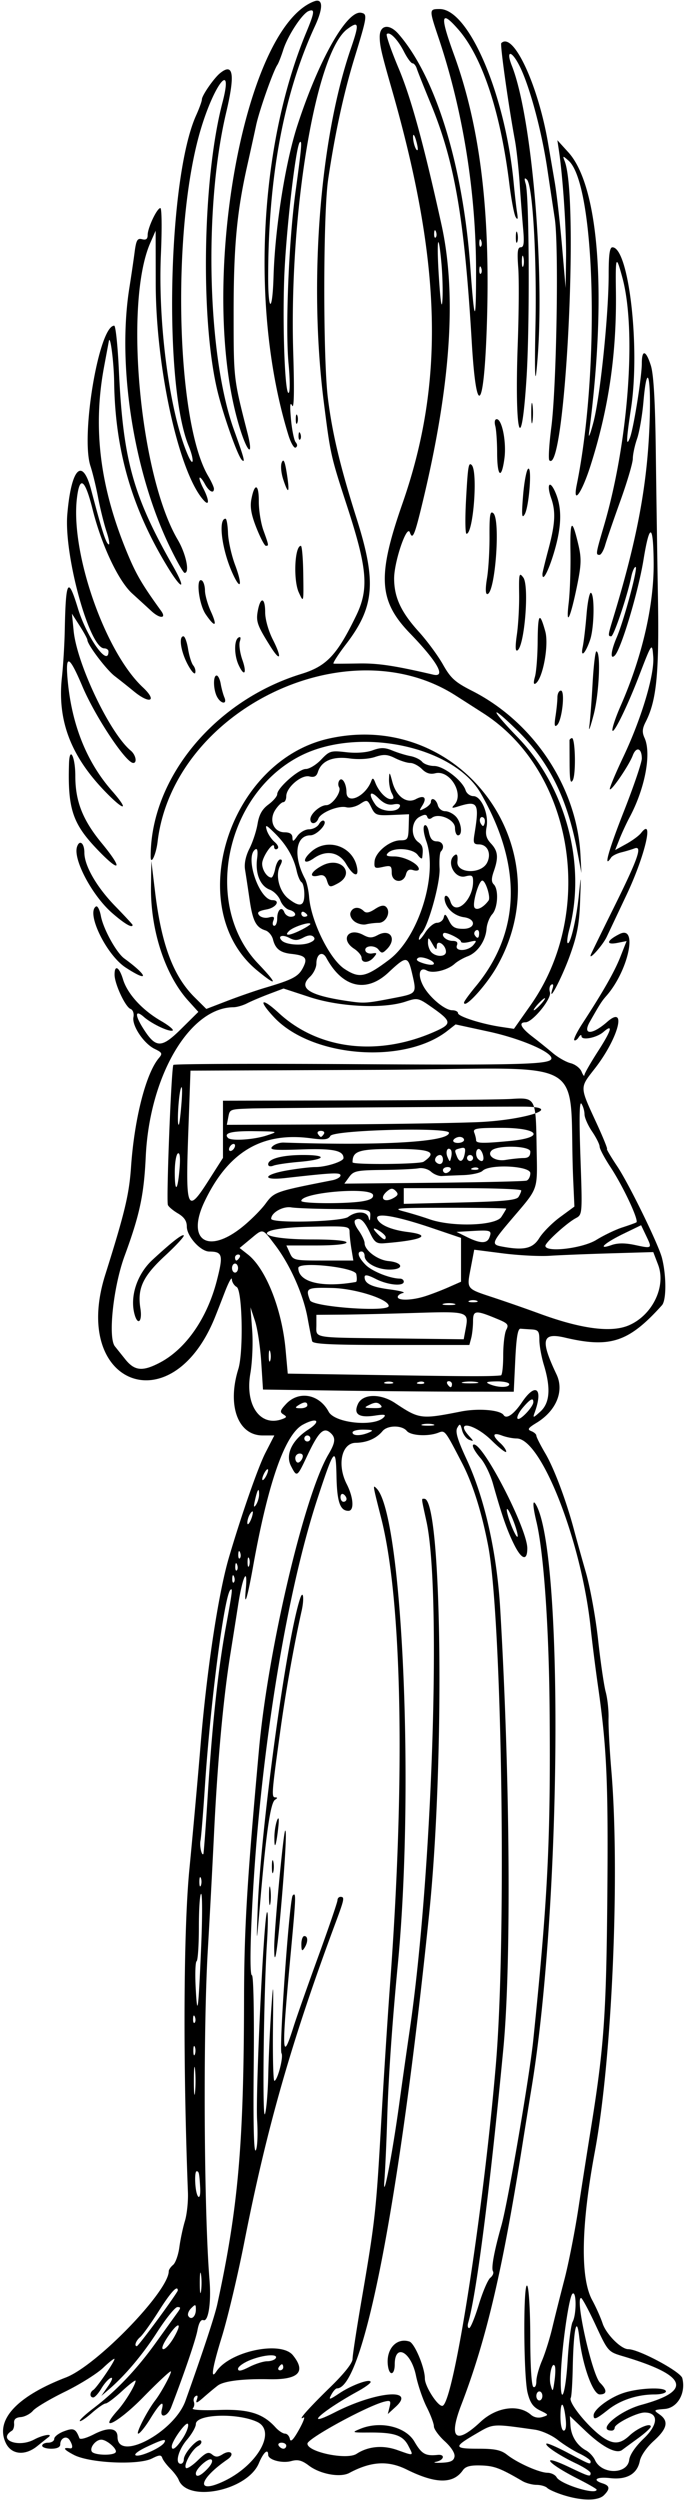 <?xml version="1.0"?>
<svg xmlns="http://www.w3.org/2000/svg" width="212.813" height="777.188" viewBox="0 0 212.813 777.188">
  <path d="M175.367 775.696c-2.29-.718-4.59-1.731-5.11-2.251-.52-.52-2.02-.951-3.335-.959-1.315-.007-3.285-.535-4.378-1.172-6.92-4.033-8.755-4.727-12.84-4.857-3.386-.107-4.842.276-5.7 1.5-3.022 4.315-8.454 4.24-17.488-.241-5.76-2.858-11.088-2.54-17.824 1.065-2.827 1.513-9.048.391-12.567-2.266-2.212-1.67-3.436-1.986-5.511-1.42-2.875.785-7.176-.382-7.176-1.947 0-2.092-1.485-.756-2.896 2.608-3.577 8.523-22.197 12.357-24.966 5.141-.295-.768-1.467-2.328-2.605-3.466-1.138-1.138-2.255-2.628-2.483-3.311-.337-1.01-.932-.98-3.186.164-4.214 2.14-19.396 1.453-24.297-1.1-3.22-1.677-3.667-2.433-1.208-2.045.931.147.868-.99-.144-2.587-.958-1.513-2.903-.61-2.903 1.347 0 .876-.989 1.351-2.813 1.351-1.546 0-2.812-.422-2.812-.938 0-.515.844-.937 1.875-.937 1.031 0 1.875-.54 1.875-1.2 0-.661 1.35-1.71 2.998-2.333 3.02-1.14 3.696-.843 4.83 2.127.202.531 2.164.008 4.527-1.21 4.501-2.317 7.332-2.005 7.332.808 0 7.935 17.654-1.431 21.143-11.218 5.535-15.525 9.11-26.366 9.91-30.054 6.51-29.981 8.229-49.565 8.314-94.733.042-22.045.909-36.521 4.66-77.812 2.816-31.012 14.114-78.931 21.6-91.619 2.24-3.798 2.341-5.263.467-6.819-2.023-1.679-3.608-.066-7.007 7.128-3.253 6.885-3.264 6.891-5.107 3.326-1.839-3.555.313-8.088 5.396-11.365 4.137-2.667 2.74-3.9-1.706-1.505-5.556 2.992-10.813 17.962-15.5 44.135-1.778 9.932-2.847 13.252-2.263 7.031.692-7.38-.997-4.008-2.348 4.688a4013.57 4013.57 0 01-2.445 15.469c-2.2 13.723-3.993 33.32-5.061 55.312-.551 11.344-1.428 27.797-1.949 36.563-1.51 25.408-1.224 81.3.526 102.809.56 6.875-.371 12.964-1.892 12.38-.781-.3-1.425.779-1.859 3.114-.559 3.009-4.152 13.545-8.173 23.962-1.153 2.987-3.67 3.594-2.915.703.832-3.18-.55-2.09-3.567 2.813-1.586 2.578-3.288 4.688-3.78 4.688-.834 0 2.81-7.125 5.273-10.313 1.929-2.497 5.246-8.663 4.865-9.044-.204-.203-4.098 3.44-8.654 8.096-7.716 7.886-14.324 11.25-7.86 4.001 2.337-2.621 5.557-7.938 5.557-9.176 0-.373-1.889 1.063-4.197 3.191-2.31 2.128-4.615 3.87-5.124 3.87-.51 0-2.431 1.321-4.271 2.937-1.84 1.615-3.533 2.75-3.762 2.52-.23-.229 1.682-2.017 4.248-3.974 7.118-5.428 13.418-12.044 19.4-20.37 2.984-4.155 6.004-8.355 6.711-9.334 1.09-1.508 1.09-1.775 0-1.753-.707.014-3.524 3.495-6.26 7.734-4.64 7.19-10.042 13.584-15.222 18.02l-2.19 1.876 2.112-3.04c1.253-1.805 1.59-2.84.83-2.55-.704.271-2.02 1.745-2.924 3.275-.904 1.531-2.042 2.784-2.529 2.784-1.146 0-1.144-1.604.004-2.313 1.052-.65 6.612-8.76 6.612-9.644 0-.336-1.582.894-3.516 2.733-1.933 1.84-7.3 5.195-11.926 7.456s-9.092 4.915-9.923 5.897c-.832.982-2.531 1.87-3.777 1.974-1.595.132-2.215.708-2.097 1.95.092.97-.209 1.995-.668 2.279-4.594 2.84 1.944 5.416 6.943 2.737 2.804-1.503 6.172-1.977 4.26-.6-.214.154-1.714 1.354-3.334 2.665-3.796 3.074-8.017 2.672-9.76-.928-3.449-7.119 3.307-14.5 18.693-20.427 9.581-3.69 31.98-26.81 31.98-33.01 0-.469.612-1.36 1.36-1.981.748-.621 1.624-3.099 1.945-5.506.322-2.407 1.098-6.064 1.724-8.126.627-2.063 1.05-6.07.941-8.907-1.562-40.7-1.376-81.697.455-100.484 1.071-10.991 2.624-28.21 3.45-38.265 1.924-23.396 5.54-47.354 8.842-58.594 3.89-13.24 9.086-28.126 11.37-32.578l2.765-5.391H81.72c-7.687 0-11.101-9.298-7.575-20.631 1.646-5.289 1.26-24.537-.51-25.528-.796-.445-1.468-1.526-1.495-2.403-.027-.877-1.021.937-2.21 4.03-1.187 3.094-2.6 6.703-3.138 8.02-13.5 33.01-44.79 20.7-34.058-13.399 6.1-19.382 7.442-24.986 8.032-33.527 1.042-15.086 4.637-29.125 8.68-33.9 1.166-1.377 1.017-1.7-1.294-2.812-3.389-1.63-7.144-7.222-6.636-9.881.23-1.2-.151-2.272-.912-2.564-1.606-.616-4.93-7.727-4.957-10.608-.032-3.278 1.443-2.487 2.624 1.406 1.367 4.51 5.964 9.54 11.81 12.927 2.536 1.469 4.147 2.826 3.58 3.015-1.19.397-6.482-2.132-8.9-4.252-2.732-2.396-2.861-.626-.256 3.501 3.979 6.303 5.688 6.33 11.899.185l5.308-5.252-3.166-3.505c-7.166-7.931-11.738-21.909-11.568-35.363l.101-8.053 1.2 9.844c1.975 16.212 5.648 25.959 12.259 32.53l3.65 3.628 6.579-2.53c3.618-1.392 8.898-3.218 11.734-4.058 8.583-2.542 10.343-3.471 11.76-6.211 1.555-3.008.861-3.827-3.663-4.323-3.418-.374-4.934-1.573-5.663-4.48-.31-1.234-1.368-2.499-2.352-2.811-2.941-.934-3.957-2.911-4.933-9.602-.51-3.499-1.143-7.673-1.407-9.275-.305-1.86.19-4.233 1.371-6.563 1.017-2.007 2.151-5.459 2.52-7.67.482-2.896 1.433-4.587 3.393-6.036 1.498-1.108 2.724-2.547 2.724-3.199 0-1.935 6.684-7.837 8.875-7.837 1.113 0 3.263-1.306 4.778-2.901 2.597-2.736 3.04-2.869 7.785-2.323 3.094.356 6.26.133 8.226-.577 2.572-.93 3.784-.914 6.219.086 1.663.683 4.17 1.45 5.571 1.705 1.402.255 3.035 1.05 3.63 1.768.596.717 2.282 1.304 3.748 1.304 2.937 0 8.826 4.55 9.78 7.558.317 1 1.414 1.817 2.437 1.817 2.467 0 4.839 5.611 4.082 9.659-.422 2.261-.085 3.506 1.374 5.067 2.192 2.349 2.391 4.304.879 8.643-.78 2.238-.78 3.297 0 4.077 1.575 1.575 1.27 7.323-.49 9.269-.85.938-1.644 2.975-1.766 4.525-.296 3.763-2.78 7.376-5.878 8.555-1.39.528-3.209 1.577-4.041 2.33-2.217 2.007-6.819 3.117-8.657 2.088-2.297-1.285-2.943 1.253-1.185 4.653 1.831 3.54 6.734 7.697 9.08 7.697.992 0 1.803.405 1.803.9 0 1.027 7.298 3.36 13.342 4.267l4.06.609 5.17-7.341c20.417-28.994 13.384-72.675-14.603-90.698a2222.72 2222.72 0 00-8.84-5.658c-34-21.62-87.78 4.854-92.604 45.584-.467 3.943-2.15 7.497-2.15 4.54 0-24.377 19.909-48.467 46.91-56.763 7.831-2.406 11.085-5.864 17.015-18.084 4.03-8.303 3.514-14.61-2.77-33.919-5.157-15.845-5.181-15.954-7.27-32.344-4.733-37.12-1.322-81.779 8.408-110.08 2.693-7.837 2.524-8.734-1.136-6.017-9.791 7.269-18.123 57.18-16.798 100.629.368 12.053.249 17.642-.35 16.406-.632-1.307-.74-.033-.355 4.21.304 3.346.962 6.578 1.464 7.181.584.705.586 1.298.005 1.658-.498.307-1.522-1.448-2.277-3.901-11.655-37.887-9.38-89.17 5.553-125.136 2.605-6.276 2.742-7.433.787-6.683-2.023.777-6.5 7.584-7.923 12.046-.657 2.062-1.483 4.172-1.835 4.687-1.306 1.912-5.643 14.217-6.609 18.75-.549 2.578-1.803 8.274-2.786 12.657-3.232 14.405-4.235 25.323-4.222 45.937.013 20.517-.041 20.052 4.332 37.194 1.859 7.287.143 6.449-2.251-1.1C61.233 90.929 75.38 8.874 97.727.423c2.805-1.061 2.902 2.003.244 7.743-9.686 20.92-14.534 46.931-14.534 77.987 0 11.165 1.33 11.054 1.668-.14.455-15.14 3.66-35.437 7.42-47.003 6.64-20.426 15.45-35.953 19.878-35.032 1.96.408 1.86 1.075-2.112 14.04-3.359 10.964-6.094 23.578-8.19 37.763-1.573 10.655-1.62 55.727-.071 68.083 1.381 11.015 3.807 21.154 8.943 37.386 6.216 19.642 5.558 27.44-3.287 38.98-2.537 3.311-4.285 6.05-3.884 6.086.401.037 3.909.012 7.795-.054 6.028-.103 11.104.656 23.169 3.465 4.134.963 1.365-3.979-7.177-12.804-9.811-10.138-10.263-17.79-2.384-40.36 13.19-37.78 12.236-74.666-3.33-128.907-3.164-11.024-3.729-13.467-3.739-16.172-.014-3.754 2.953-4.23 5.832-.937 11.62 13.292 20.128 40.98 22.396 72.884 1.243 17.483 1.763 17.74 1.753.866-.015-24.594-4.098-49.988-11.658-72.509-2.988-8.902-2.985-8.976.343-8.976 9.07 0 20.424 26.605 23.004 53.907.342 3.61.824 7.828 1.073 9.375.321 1.996.197 2.404-.427 1.406-.483-.773-1.372-5.414-1.975-10.313-2.752-22.375-8.439-39.552-15.911-48.063-5.448-6.205-5.754-4.35-1.305 7.902 8.257 22.735 11.445 49.54 10.163 85.443-.916 25.653-3.239 27.622-4.644 3.937-2.287-38.56-5.308-56.111-12.77-74.188-2.1-5.087-4.052-9.988-4.336-10.89-.285-.902-.882-1.64-1.327-1.64-.445 0-1.63-1.61-2.634-3.579-1.956-3.834-4.472-6.413-5.375-5.51-.305.305 1.363 5.112 3.706 10.681 3.836 9.118 7.758 23.416 13.287 48.434 4.81 21.765 2.959 49.623-5.702 85.832-2.612 10.922-3.243 12.449-4.116 9.96-.917-2.614-4.923 9.196-4.89 14.418.036 5.83 2.156 10.372 7.699 16.492 2.566 2.834 5.94 7.411 7.499 10.173 2.406 4.264 3.767 5.494 9.036 8.169 19.257 9.774 32.63 29.994 33.745 51.023l.298 5.625-1.352-7.105c-3.05-16.032-8.714-27.472-18.26-36.887-9.005-8.88-9.152-7.428-.187 1.828 14.947 15.433 21.386 39.534 15.986 59.837-.528 1.986-.75 3.821-.491 4.079.802.803 2.738-7.36 3.49-14.72.712-6.957.716-6.937.396 1.874-.258 7.087-.925 10.56-3.263 16.995-2.542 6.997-7.009 15.388-5.275 9.91.325-1.026.156-1.455-.43-1.093-.531.328-.716 1.38-.412 2.339.622 1.96-5.399 9.35-7.617 9.35-2.236 0-1.426 1.696 2.107 4.413 1.873 1.44 4.744 3.75 6.38 5.132 1.635 1.383 4.145 2.808 5.576 3.167 1.43.36 2.963 1.548 3.405 2.642.442 1.094.833 1.567.869 1.052.036-.516 1.952-3.864 4.259-7.442 4.176-6.477 4.79-8.684 1.66-5.956-2.087 1.817-6.798 2.726-6.818 1.315-.007-.573-.407-.422-.886.337-.48.758-1.096 1.155-1.37.882-.273-.274.864-2.588 2.527-5.142 6.493-9.972 10.007-16.143 11.842-20.8l1.914-4.856-2.787.557c-3.809.762-3.47-.72.633-2.763 5.797-2.888 2.705 11.468-4.15 19.265-1.444 1.642-2.002 2.516-5.154 8.074-2.339 4.122.717 4.121 5.413-.002 6.276-5.51 3.508 5.038-3.788 14.433-4.829 6.218-4.855 5.435.573 17.24 1.98 4.305 3.404 7.827 3.166 7.827s1.192 2.426 3.178 5.39c3.618 5.402 12.822 24.227 13.912 28.453 1.41 5.47 1.413 13.18.005 14.746-10.314 11.462-16.057 13.378-30.162 10.06-7.182-1.689-7.735.705-2.64 11.443 2.46 5.183-.081 11.317-6.238 15.061-2.621 1.594-2.92 2.066-1.624 2.563.874.335 1.588.968 1.588 1.405 0 .438 1.256 2.926 2.79 5.53 2.759 4.677 6.568 14.841 8.975 23.943.682 2.578 2.33 8.484 3.663 13.125 1.333 4.64 3.038 14.049 3.788 20.908.75 6.858 1.816 14.151 2.369 16.205.553 2.055.948 5.724.877 8.155-.07 2.43.319 9.693.864 16.138 2.726 32.21.233 89.84-5.129 118.594-4.276 22.932-4.568 39.259-.825 46.142 1.183 2.175 2.638 5.431 3.233 7.235 1.116 3.38 5.748 8.029 8 8.029 3.274 0 16.297 6.98 16.805 9.007 1.161 4.626-1.469 9.246-5.45 9.572-3.508.288-3.564.346-1.64 1.694 2.95 2.067 2.442 4.416-1.785 8.234-2.2 1.987-4.017 4.606-4.349 6.267-.805 4.023-4.053 5.889-9.236 5.305-4.269-.482-5.74.556-2.325 1.64 2.258.716 2.368 1.717.402 3.683-1.783 1.782-6.816 1.775-12.535-.019zm10.258-1.73c0-.224-2.637-1.743-5.86-3.375-9.767-4.946-12.034-8.074-2.59-3.576 6.192 2.949 6.575 3.055 6.575 1.819 0-.47-2.004-1.805-4.453-2.968-5.292-2.51-9.892-5.583-9.279-6.197.241-.24 3.282 1.07 6.758 2.915 6.924 3.675 6.974 3.693 6.974 2.59 0-.42-1.567-1.512-3.483-2.425-1.916-.914-4.974-2.838-6.797-4.277-1.823-1.439-5.001-2.853-7.064-3.142-13.5-1.893-12.772-1.947-18.48 1.386-6.891 4.024-6.778 4.534 1.01 4.534 5.035 0 6.96.412 8.84 1.891 3.234 2.544 10.025 5.563 12.568 5.588 1.135.012 2.411.643 2.837 1.403 1.219 2.179 12.444 5.637 12.444 3.834zm-116.416-2.409c10.763-4.884 17.045-15.792 10.75-18.666-6.252-2.856-19.022-2.384-19.022.703 0 .898-1.248 3.094-2.774 4.879-2.699 3.157-3.803 7.465-1.913 7.465.516 0 .938-.61.938-1.354 0-1.94 4.379-6.764 5.303-5.842.426.426.04 1.185-.858 1.687-1.94 1.086-4.63 5.95-3.767 6.812.333.333 1.986-.735 3.675-2.371 2.502-2.426 3.323-2.766 4.44-1.838 1.078.894 1.78.883 3.278-.052 2.515-1.57 3.94-.079 1.52 1.592-8.898 6.146-9.941 10.784-1.57 6.985zm-4.614-4.114c1.255-1.336 1.723-2.483 1.156-2.834-.95-.587-4.814 2.878-4.814 4.318 0 1.401 1.53.78 3.658-1.484zm131.173-2.74c.184-1.58 1.942-4.149 4.55-6.647 4.54-4.351 4.65-8.056.237-8.056-2.397 0-9.305 3.494-9.305 4.707a.93.93 0 01-.937.918c-4.796 0 2.277-6.113 9.288-8.028 16.033-4.379 14.192-9.168-5.806-15.107-4.57-1.357-4.651-1.45-8.501-9.724-2.138-4.595-4.164-8.362-4.502-8.372-1.943-.06 3.422 23.882 5.91 26.37 2.245 2.245 2.206 3.611-.102 3.611-2.144 0-5.4-9.1-6.374-17.813-.795-7.108-1.786-2.454-2.028 9.521-.096 4.75-.37 8.951-.608 9.337-.941 1.522 6.335 10.209 10.707 12.783 2.924 1.722 4.903 1.444 7.59-1.066 2.503-2.34 6.639-4.067 6.577-2.747-.02.421-1.775 2.032-3.901 3.579a577.03 577.03 0 00-5.01 3.675c-1.791 1.351-6.164-.934-11.468-5.993l-4.781-4.56.191 2.97c.212 3.295 2.034 6.193 4.863 7.734 1.023.558 2.267 1.905 2.763 2.993 2.081 4.565 10.114 4.5 10.647-.085zm-11.08-13.81c0-1.815 4.782-5.437 9.139-6.921 4.819-1.642 13.36-1.984 13.36-.534 0 .515-1.582.94-3.515.942-5.382.008-10.657 1.743-14.476 4.76-3.753 2.966-4.508 3.26-4.508 1.753zm-43.282 12.846c.202-1.064-.967-2.916-3.039-4.814-1.852-1.696-3.367-3.78-3.367-4.63 0-.85-1.005-3.535-2.234-5.967-1.229-2.432-2.736-6.849-3.348-9.815-1.547-7.487-6.606-10.135-6.606-3.458 0 3.23-1.59 3.725-2.08.648-.83-5.195 2.492-9.091 6.632-7.777 1.637.519 4.823 8.122 4.823 11.507 0 2.455 4.072 8.768 5.476 8.49 3.427-.68 12.715-60.025 16.622-106.204 3.365-39.779 1.876-139.028-2.419-161.25-2.025-10.478-4.795-19.25-8.076-25.575-5.373-10.357-5.335-10.308-7.398-9.503-3.184 1.244-8.593.942-9.83-.547-1.523-1.836-6.001-1.805-7.542.051-1.92 2.313-4.852 3.589-8.381 3.646-4.356.07-5.82 6.843-2.77 12.82 2.132 4.18 2.395 8.327.527 8.327-2.578 0-3.54-2.774-3.702-10.671-.195-9.539-.71-8.955-5.84 6.623-8.043 24.416-14.99 62.496-18.612 102.016-1.92 20.952-2.942 46.407-1.862 46.407.487 0 .724 11.772.56 27.89-.186 18.286.03 27.428.629 26.546.515-.76.702-4.84.43-9.375-.527-8.769 2.1-63.754 3.088-64.659.336-.307.329 3.871-.015 9.285-1.043 16.414-1.509 55.99-.63 53.438.445-1.29.904-6.774 1.021-12.188.117-5.414.533-14.484.924-20.156.657-9.514.698-9.06.54 5.86-.094 8.894.098 16.171.428 16.171.97 0 2.914-7.446 2.232-8.55-.843-1.364 2.462-47.933 3.482-49.06 1.081-1.194 1.035.237-.554 17.298-2.983 32.014-2.869 35.202.839 23.437.894-2.836 4.33-12.595 7.636-21.686 3.305-9.091 6.01-17.002 6.01-17.578 0-.577.422-1.049.938-1.049 1.342 0 1.217.663-1.503 7.973C90.681 634.633 83 661.487 76.01 697.031c-2.028 10.313-5.18 23.582-7.003 29.487-2.954 9.57-3.59 13.606-1.69 10.718 4.13-6.277 20.082-9.65 23.818-5.038 4.192 5.177 1.739 7.65-7.391 7.451-8.155-.178-14.122.556-15.988 1.968-.914.692-2.887 2.334-4.385 3.649-2.11 1.853-2.587 2.01-2.12.7.38-1.066.237-1.463-.388-1.076-.545.337-.784 1.15-.531 1.81.252.658.09 1.564-.36 2.014-.466.465 2.946.68 7.91.497 9.366-.344 13.865 1.015 17.81 5.377.982 1.086 2.323 1.974 2.978 1.974.656 0 1.337.739 1.513 1.641.223 1.141 1.084.278 2.828-2.835 1.379-2.461 2.004-4.173 1.389-3.804-2.029 1.217 1.588-2.867 8.49-9.588 4.225-4.114 6.798-7.372 6.798-8.609 0-1.094 1.253-9.296 2.785-18.225 4.222-24.612 4.544-27.509 6.091-54.72.79-13.897 2.047-33.492 2.793-43.547 4.784-64.535 3.746-119.276-2.749-144.88-2.687-10.595-2.672-10.497-1.442-9.266 8.043 8.043 11.848 93.377 6.602 148.052-1.772 18.467-2.906 34.9-3.298 47.813-.22 7.218-.612 15.867-.873 19.218-.606 7.793 2.476-8.103 4.635-23.906.775-5.672 2.243-16.008 3.263-22.968 7.015-47.904 9.916-136.264 5.185-157.969-1.684-7.729-1.62-7.031-.64-7.031 5.455 0 6.4 81.258 1.498 128.906-9.254 89.97-20.468 147.656-28.704 147.656-.388 0-1.17.868-1.738 1.93-.936 1.748-.69 1.702 2.622-.49 3.863-2.556 9.595-4.6 9.595-3.422 0 .384-1.793 1.684-3.985 2.887-11.329 6.221-17.382 11.756-7.146 6.534 12.74-6.5 25.413-7.648 18.931-1.716l-2.453 2.246.542-2.195c.474-1.92.27-2.126-1.628-1.65-5.357 1.345-23.85 11.422-23.918 13.033-.108 2.607 12.239 5.182 15.283 3.187 3.594-2.355 8.18-2.78 12.695-1.176 5.254 1.866 5.095 1.929 3.404-1.342-1.69-3.269-4.342-4.163-12.194-4.11-5.397.035-5.51-.011-2.762-1.142 6.219-2.561 14.116-.705 16.85 3.961 2.272 3.877 3.412 4.528 7.24 4.139 2.41-.245 2.002 1.62-.469 2.137-1.16.243-.425.378 1.633.3 2.827-.108 3.822-.565 4.07-1.872zM85.312 605.504c0-5.588 2.837-35.842 3.412-36.39.588-.558-.076 10.668-1.659 28.073-.98 10.775-1.753 14.44-1.753 8.317zm8.452-1.05c-.008-1.419.408-2.579.924-2.579 1.185 0 1.185 1.916 0 3.75-.709 1.096-.912.837-.924-1.172zm-13.61-10.548c.846-24.69 8.92-83.944 13.209-96.93.968-2.933 1.344-.04.49 3.77-2.345 10.454-4.924 24.914-6.584 36.91-2.757 19.923-2.847 21.092-1.633 21.108.76.01.738.234-.072.748-1.382.878-2.74 10.1-4.496 30.53-1.291 15.017-1.297 15.042-.914 3.864zm3.552-4.687c.007-2.578.189-3.522.404-2.097.216 1.425.21 3.535-.013 4.688-.222 1.153-.398-.013-.391-2.591zm.887-8.907c0-1.804.192-2.542.428-1.64.236.902.236 2.379 0 3.281-.236.902-.428.164-.428-1.64zm.785-9.453c.037-1.761.432-4.047.879-5.078.523-1.206.62-.203.27 2.813-.644 5.574-1.24 6.751-1.149 2.265zM51.085 759.39c.865-1.4-.393-1.097-5.512 1.325-2.68 1.267-4.043 2.359-3.281 2.628 1.403.496 7.829-2.393 8.793-3.954zm-15.095 2.966c.6-.972-2.768-3.918-4.48-3.918-1.721 0-3.696 2.49-2.942 3.71.714 1.155 6.733 1.324 7.422.208zm20.971-4.503c1.164-1.825 1.842-3.763 1.507-4.306-.554-.896-5.014 5.317-5.026 7-.01 1.601 1.533.419 3.519-2.694zm32.102 2.46c0-.515-.658-.937-1.462-.937-.804 0-1.2.422-.882.938.318.515.976.937 1.461.937.486 0 .882-.422.882-.938zm60.468-7.431c4.906-4.586 11.783-5.556 15.636-2.205.988.86 2.341 1.124 3.638.713 1.982-.63 1.951-.71-.777-2.032-2.164-1.048-3.087-2.352-3.872-5.47-1.306-5.183-1.39-35.268-.094-33.262.5.773.916 8.026.924 16.117.008 8.779.392 14.943.951 15.29.53.326.938-.434.938-1.743 0-1.276.787-4.157 1.75-6.402.961-2.245 2.398-6.815 3.193-10.156.794-3.341 2.502-10.142 3.795-15.113 1.294-4.971 3.243-14.885 4.333-22.031 1.09-7.146 2.8-18.056 3.802-24.243 4.167-25.742 4.88-35.695 5.207-72.657.315-35.668-.162-46.405-2.916-65.625-.776-5.414-1.8-13.526-2.274-18.027-2.833-26.847-15.351-58.848-23.02-58.848-1.202 0-3.268-.41-4.59-.914-2.876-1.093-3.12-.024-.53 2.32 1.031.934 1.875 2.144 1.875 2.689 0 .545-2.018-.997-4.485-3.427-5.354-5.273-11.696-6.536-7.052-1.404 1.493 1.65 1.492 1.718-.008 1.142-.878-.337-1.862-1.673-2.188-2.97-.52-2.073-.701-2.163-1.494-.747-.672 1.202.073 3.709 2.939 9.876 5.58 12.009 9.394 28.998 10.42 46.404 3.076 52.195 3.486 110.5.961 136.875-4.198 43.865-8.362 76.278-10.928 85.078-.263.903-.125 1.641.307 1.641s1.777-3.27 2.99-7.266c1.213-3.996 2.828-7.765 3.59-8.375.762-.61 1.137-1.512.832-2.005-.607-.982.36-6.241 2.612-14.219 2.01-7.118 8.741-46.263 9.916-57.666 4.546-44.112 5.443-62.32 5.084-103.125-.227-25.757-1.846-48.614-4.118-58.125-1.176-4.922-1.215-7.15-.09-5.156 8.645 15.327 7.827 124.944-1.35 180.937-.803 4.898-2.06 12.703-2.794 17.344-6.274 39.692-11.342 61.29-19.138 81.562-4.04 10.505-1.748 12.492 6.025 5.225zm10.476-272.612c-2.222-4.437-3.809-8.987-6.632-19.019-.798-2.836-2.517-6.382-3.82-7.88-2.058-2.368-2.996-4.308-2.083-4.308 3.089 0 16.59 26.273 16.59 32.283 0 4.016-1.736 3.555-4.055-1.076zm-.2-7.264c-.902-2.363-1.835-4.102-2.073-3.864-.238.238.306 2.366 1.208 4.73.903 2.362 1.836 4.101 2.074 3.863.238-.238-.306-2.366-1.208-4.73zm16.18 278.832c-.623-5.396-1.612-5.756-1.612-.587 0 2.54.43 4.375 1.025 4.375.645 0 .862-1.405.587-3.788zm-7.237-6.993c0-.774-.422-1.407-.938-1.407-.515 0-.937.633-.937 1.407 0 .773.422 1.406.938 1.406.515 0 .937-.633.937-1.406zm7.85-10.886c.349-5.73 1.045-11.186 1.548-12.126 1.283-2.398 1.22-10.013-.073-8.72-1.127 1.128-3.445 17.817-3.592 25.872-.176 9.601 1.466 5.704 2.118-5.026zm-3.978 1.585c-.843-1.69-1.982 3.405-1.311 5.863.64 2.343.715 2.265 1.212-1.25.291-2.062.336-4.138.099-4.613zm-89.51-1.48c1.15 0 2.35-.422 2.67-.938.894-1.448-3.735-1.116-7.95.57-2.073.83-3.77 2.05-3.77 2.712 0 .877.944.722 3.48-.57 1.914-.976 4.42-1.774 5.57-1.774zm5.013 1.875c0-.516-.186-.938-.413-.938-.228 0-.675.422-.993.938-.319.515-.133.937.413.937s.993-.422.993-.938zm-33.956-9.383c2.778-4.865 1.194-4.86-2.026.007-1.544 2.332-2.034 3.748-1.297 3.743.652-.004 2.147-1.691 3.323-3.75zm-5.025-5.585c3.393-4.622 6.169-8.63 6.169-8.906 0-1.873-2.159.462-5.929 6.413-2.409 3.803-5.014 7.441-5.788 8.084-1.303 1.08-1.928 2.814-1.015 2.814.217 0 3.17-3.782 6.563-8.405zm11.794-2.967c0-1.711-.137-1.75-1.467-.42-.806.805-1.199 1.897-.872 2.425.876 1.419 2.339.165 2.339-2.005zm1.608-10.894c-.214-1.418-.39-.257-.39 2.578 0 2.836.176 3.997.39 2.579.215-1.418.215-3.739 0-5.157zm-.271-27.125c-.27-4.495-.378-4.984-1.11-4.984-.39 0-.559 1.897-.374 4.216.357 4.497 1.75 5.218 1.484.768zm-1.592-36.625c-.202-1.933-.368-.351-.368 3.516s.166 5.45.368 3.516c.202-1.934.202-5.098 0-7.032zm-.062-7.03c-.26-.645-.473-.118-.473 1.171 0 1.29.213 1.816.473 1.172.26-.645.26-1.7 0-2.344zm.02-9.317c-.3-.748-.522-.526-.567.566-.04.988.18 1.542.492 1.23.312-.31.345-1.12.074-1.796zm1.955-22.09c.377-8.895.369-16.173-.018-16.172-.387 0-.703 4.616-.703 10.257 0 5.642-.316 10.452-.703 10.689-.387.237-.517 3.954-.289 8.258.52 9.822.85 7.314 1.713-13.033zm-.1-21.094c-.26-.644-.473-.117-.473 1.172 0 1.29.213 1.816.473 1.172.26-.645.26-1.7 0-2.344zm2.126-25.547c1.404-22.316 3.225-39.229 5.651-52.5 2.046-11.187 2.18-12.297 1.393-11.51-1.888 1.888-6.194 35.032-7.89 60.729-.562 8.508-1.19 16.248-1.397 17.2-.342 1.578.352 4.82.893 4.169.126-.152.733-8.29 1.35-18.088zm8.206-68.144c-.3-.748-.521-.526-.566.566-.041.988.18 1.542.492 1.23.311-.31.345-1.12.074-1.796zm.937-3.75c-.299-.748-.521-.526-.566.566-.04.988.18 1.542.492 1.23.312-.31.345-1.12.074-1.796zm3.73-1.934c-.26-.644-.472-.117-.472 1.172 0 1.29.213 1.816.473 1.172.26-.645.26-1.7 0-2.344zm-2.792-1.816c-.3-.748-.521-.526-.566.566-.041.988.18 1.542.492 1.23.311-.31.345-1.12.074-1.796zm3.967-12.48c.028-.516-.358-.305-.857.468-.5.773-.886 2.04-.858 2.812.055 1.485 1.617-1.505 1.715-3.28zm1.94-5.548c.02-2.398-.517-1.65-1.288 1.797-.46 2.054-.372 2.433.323 1.406.523-.773.958-2.214.966-3.203zm27.203 1.384c0-.485-.422-1.143-.938-1.462-.516-.318-.937.079-.937.882 0 .804.421 1.462.937 1.462s.938-.397.938-.882zm-24.404-8.962c0-.515-.41-.304-.909.469-.5.773-.909 1.828-.909 2.344 0 .515.41.304.909-.469.5-.773.909-1.828.909-2.344zm10.68-3.75c.329-.856.002-1.406-.837-1.406-.757 0-1.377.633-1.377 1.406 0 .774.377 1.406.837 1.406.46 0 1.08-.632 1.377-1.406zm2.474-6.094a.94.94 0 00-.938-.937.94.94 0 00-.938.938.94.94 0 00.938.937.94.94 0 00.938-.938zm18.28-1.875c1.505-.646 1.18-.818-1.64-.871-1.933-.036-3.516.356-3.516.872 0 1.119 2.552 1.119 5.157 0zm19.923-2.52c-.903-.237-2.38-.237-3.282 0-.902.235-.164.428 1.641.428s2.543-.193 1.64-.429zm-15.36-2.184c.816-.855.191-.98-2.687-.538-5.06.776-6.814-.401-5.358-3.597 1.456-3.194 6.98-3.338 11.555-.301 7.585 5.035 8.027 5.091 20.522 2.632 5.39-1.06 12.234-.489 13.247 1.107.877 1.381 3.181-.221 5.707-3.969 4.281-6.353 6.707-4.33 3.93 3.277-.61 1.67-.413 1.628 1.81-.398 2.945-2.685 3.283-7.242 1.077-14.517-.768-2.531-1.396-6.012-1.396-7.734 0-2.679-.34-3.153-2.344-3.273-1.29-.077-2.871-.183-3.516-.235-.842-.067-1.304 2.677-1.64 9.75l-.47 9.844-16.405-.023c-9.024-.012-26.578-.164-39.01-.337l-22.602-.314-.55-8.57c-.303-4.712-1.178-10.467-1.945-12.787l-1.395-4.219.525 7.141c.289 3.927.033 9.966-.568 13.418-1.733 9.953 3.133 16.803 10.05 14.148 1.308-.501 1.335-.713.18-1.427-1.126-.695-.974-1.243.893-3.23 3.969-4.225 10.302-3.067 13.239 2.42 1.904 3.558 14.217 4.801 17.15 1.732zm46.532-4.723c0-1.486-.925-1.004-3.24 1.687-1.218 1.415-1.974 2.961-1.68 3.436.565.914 4.92-3.62 4.92-5.123zm-70.313.99c0-1.175-.995-1.175-2.813 0-1.137.735-1.002.912.704.923 1.16.008 2.109-.407 2.109-.923zm22.718-.157c-.81-.81-1.652-.826-3.234-.063-2.01.968-1.943 1.034 1.094 1.094 2.466.048 2.974-.197 2.14-1.031zm22.282-6.406c0-.515-.447-.937-.993-.937s-.732.422-.413.938c.318.515.765.937.993.937.227 0 .413-.422.413-.938zm17.813 0c0-.515-1.793-.907-3.985-.871-3.086.05-3.561.247-2.11.872 2.615 1.123 6.095 1.123 6.095 0zm-36.329-.62c-.644-.26-1.699-.26-2.343 0-.645.26-.118.472 1.171.472 1.29 0 1.817-.212 1.172-.472zm9.825.054c-.312-.311-1.12-.345-1.797-.074-.748.3-.526.522.566.567.988.04 1.542-.181 1.23-.493zm16.425-.095c-1.16-.224-3.058-.224-4.218 0-1.16.223-.211.406 2.109.406s3.27-.183 2.11-.406zm7.5-2.075c.387-.042.704-2.846.704-6.231 0-3.386.431-6.962.958-7.948.826-1.542.475-1.994-2.523-3.246-7.08-2.958-7.809-2.902-7.823.607-.007 1.731-.267 4.098-.578 5.258l-.566 2.109h-24.295c-18.64 0-24.37-.273-24.615-1.172-.177-.644-.821-3.914-1.433-7.265-1.339-7.337-5.448-16.533-10.132-22.676-4.037-5.293-3.583-5.19-7.732-1.75l-3.27 2.71 2.567 2.02c5.606 4.41 10.594 16.995 11.738 29.616l.672 7.423L120 427.5c26.656.41 32.659.423 35.86.076zm-106.198-3.922c8.15-4.247 14.804-13.82 17.828-25.643 2.021-7.903 1.754-8.903-2.392-8.934-2.71-.02-6.972-4.757-6.972-7.747 0-1.749-.816-2.956-2.783-4.118-1.53-.904-2.93-2.088-3.108-2.631-.542-1.644 1.083-42.899 1.715-43.527.323-.322 25.566-.427 56.096-.234 53.064.335 61.518.086 61.518-1.813 0-2.036-9.722-6.178-19.461-8.29l-10.356-2.247-2.485 1.954c-13.452 10.582-42.26 8.345-54.011-4.192-5.1-5.442-4.002-6.375 1.516-1.289 12.474 11.499 31.214 13.618 48.998 5.542 4.84-2.199 4.699-3.048-1.204-7.2-4.418-3.108-4.612-3.152-8.37-1.905-6.922 2.297-20.483 1.662-29.815-1.397l-8.156-2.674-4.5 1.7c-2.475.935-5.555 2.24-6.844 2.902-1.29.661-3.187 1.209-4.219 1.217-13.654.106-26.12 21.289-27.307 46.403-.567 12.003-1.856 18.05-6.592 30.938-3.495 9.51-5.195 25.34-3.015 28.07l3.233 4.04c2.89 3.604 5.357 3.853 10.686 1.075zm-7.82-15.138c-1.477-5.51.826-12.446 5.596-16.854 5.918-5.468 9.265-8.084 9.73-7.606.27.276-2.321 3.098-5.756 6.27-6.946 6.415-8.725 10.194-7.729 16.423.66 4.122-.828 5.549-1.841 1.767zm42.246 11.736c-.238-.912-.448-.393-.467 1.154-.019 1.547.176 2.293.432 1.659.257-.635.273-1.9.035-2.813zm60.798-7.173c1.007-5.367.8-5.43-15.836-4.914-8.329.26-18.623.497-22.877.528l-7.734.057v3.125c0 4.233-1.787 3.91 23.325 4.207l22.509.266.613-3.27zm50.645-1.013c7.416-3.099 11.813-12.11 9.22-18.897l-1.497-3.923-13.267.389c-7.297.214-15.849.558-19.003.764-3.155.206-9.72-.136-14.588-.76l-8.85-1.134-1.077 5.662c-1.279 6.731-1.562 6.37 7.282 9.288a535.66 535.66 0 0114.063 4.905c12.903 4.744 22.244 5.993 27.717 3.706zM120.935 406c-.008-2.12-10.406-5.431-17.576-5.597-8-.186-8.362.015-6.906 3.833.787 2.064 24.49 3.771 24.482 1.764zm20.393-.709c-.902-.236-2.379-.236-3.281 0-.902.236-.164.429 1.64.429 1.805 0 2.543-.193 1.641-.429zm7.031-.912c-.644-.26-1.699-.26-2.343 0-.645.26-.118.473 1.172.473 1.289 0 1.816-.213 1.171-.473zm-16.238-1.362c1.841-.575 5.14-1.835 7.332-2.8l3.985-1.755v-13.633l-9.156-3.1c-11.005-3.724-17.558-4.843-16.91-2.885.626 1.89 4.298 3.506 9.425 4.15 7.878.988 4.592 2.578-7.246 3.506-2.385.187-3.031-.284-4.427-3.225-1.804-3.802-3.072-4.938-4.516-4.046-.59.364-.23 1.607.938 3.247 1.04 1.462 1.892 3.257 1.892 3.99 0 2.228 4.028 5.251 7.427 5.574 4.64.44 4.938 2.648.36 2.648-3.933 0-7.787-2.115-7.787-4.272 0-.745-.422-1.353-.938-1.353-1.606 0-1.033 1.864 1.287 4.184 2 2 7.608 4.234 10.666 4.248.645.003 1.172.427 1.172.943 0 1.541-4.982 1.062-8.708-.837-2.506-1.278-3.48-1.44-3.48-.583 0 2.049 2.151 3.089 7.97 3.852 3.093.406 4.886.9 3.984 1.097-.903.197-1.641.749-1.641 1.227 0 1.184 4.303 1.093 8.37-.177zm-21.392-4.478c.316-.056.372-1.156.125-2.445-.407-2.134-18.041-4.01-18.041-1.92 0 4.434 7.362 6.227 17.916 4.365zm-36.666-4.32c0-.774-.422-1.406-.938-1.406s-.938.632-.938 1.406c0 .773.422 1.406.938 1.406s.938-.633.938-1.406zm.468-3.281c.319-.516.133-.938-.413-.938s-.993.422-.993.938c0 .515.186.937.413.937.228 0 .675-.422.993-.938zm34.82-2.579c-.319-1.933-.584-4.359-.59-5.39-.007-1.797-.54-1.863-12.764-1.589-17.987.404-16.929 3.933 1.18 3.933 6.465 0 10.635.367 10.635.937 0 .562-3.743.938-9.354.938h-9.355l1.068 2.343c1.035 2.272 1.354 2.344 10.415 2.344h9.347l-.581-3.516zm58.435-3.472c1.1-1.78 4.01-4.712 6.465-6.515l4.464-3.277-.35-7.782c-1.82-40.362 7.638-35.019-61.454-34.72l-57.643.248-.686 19.205c-.866 24.25-.377 25.424 6.263 15.017l4.53-7.102v-17.773l41.953-.093c23.074-.051 44.542-.258 47.705-.46 7.622-.487 7.685-.37 7.92 14.79.222 14.291.91 12.363-8.281 23.188-5.53 6.513-5.803 7.274-2.813 7.85 7.06 1.36 9.869.754 11.927-2.576zm17.745.572c2.383-1.466 6.016-3.209 8.073-3.873 2.057-.664 4.027-1.37 4.377-1.568.91-.514-4.071-11.163-8.048-17.201-1.854-2.815-3.37-5.677-3.37-6.361 0-.684-1.055-2.795-2.344-4.692-1.29-1.897-2.35-4.3-2.358-5.341-.007-1.04-.438-2.525-.955-3.298-.634-.949-.736 4.433-.316 16.534.623 17.909.62 17.941-1.472 19.061-2.791 1.494-9.43 7.532-9.43 8.577 0 2.165 11.507.83 15.843-1.838zm12.007 1.58c5.432 1.159 5.419 1.17 3.486-2.883l-1.556-3.264-5.43 2.63c-6.014 2.914-8.41 5.158-3.786 3.546 1.935-.675 4.216-.683 7.286-.029zm-45.272-2.33c.838-2.185.42-2.349-5.21-2.027l-5.025.287 3.281 1.619c4.144 2.045 6.202 2.08 6.954.122zm-77.011-3.172c2.608-2.077 5.918-5.376 7.357-7.331 2.724-3.704 2.98-3.794 20.747-7.286 1.418-.279 2.579-.956 2.579-1.505 0-.973-2.28-.866-17.11.803-7.477.842-7.042-1.05.546-2.372 3.265-.568 7.21-1.034 8.766-1.034 3.309 0 8.735-1.732 8.735-2.789 0-2.367-3.222-3.029-13.093-2.691-8.703.298-10.107.154-9.027-.926.703-.703 2.276-1.245 3.496-1.205 30.715 1.021 51.435-.208 51.438-3.05.002-1.811-35.865-.866-36.894.972-.656 1.173-1.8 1.31-6.098.738-15.219-2.03-25.71 4.229-33.083 19.733-5.667 11.916.966 16.442 11.64 7.943zm8.183-19.585c0-1.726 4.389-2.89 10.897-2.89 7.845 0 6.999 1.437-1.258 2.138-3.497.297-7.097.826-7.999 1.176-.971.377-1.64.204-1.64-.424zM120 384.601c0-.392-.844-1.24-1.875-1.883-2.248-1.404-2.427-.904-.402 1.121 1.624 1.624 2.277 1.842 2.277.762zm35.976-6.271c.838-1.28 1.523-2.447 1.522-2.594 0-.147-8.146-.267-18.1-.267-15.76 0-17.545.144-13.826 1.115 2.35.614 5.96 1.712 8.022 2.441 7.013 2.48 20.578 2.058 22.382-.695zm-47.64-.019c2.512-1.9 5.808-1.793 6.33.205.323 1.234.456 1.118.538-.47.106-2.07-.098-2.11-10.907-2.186-6.059-.042-12.225-.274-13.703-.515-2.58-.42-6.219 1.656-6.219 3.55 0 1.477 21.944.942 23.961-.584zm4.442-4.857c2.438-.403 3.472-1.021 3.281-1.963-.527-2.607-22.309-.804-22.309 1.847 0 .866 13.976.95 19.028.116zm48.547-1.357c.459-.723.84-1.632.848-2.019.008-.387-8.212-.703-18.267-.703h-18.281v4.875l17.434-.418c13.6-.326 17.616-.708 18.266-1.735zm-38.52.115c1.087-.687 1.148-1.134.274-2.008-.874-.874-1.446-.857-2.57.076-2.802 2.324-.881 3.94 2.296 1.932zm-66.94-8.905c.285-3.498.103-5.119-.529-4.728-.528.327-.961 2.96-.961 5.851 0 6.617.917 5.925 1.49-1.123zm107.963 3.718c.645-.222 1.172-1.26 1.172-2.308 0-2.29-12.673-2.915-14.864-.733-.648.645-3.369 1.246-6.047 1.335-2.679.09-5.656.218-6.616.285-.96.067-2.478-.54-3.372-1.35-.912-.826-2.618-1.29-3.88-1.058-1.239.228-6.26.46-11.159.514-8.06.09-9.05.297-10.414 2.179l-1.509 2.08 27.759-.27c15.267-.15 28.286-.452 28.93-.674zm-23.672-3.275c.319-.516-.078-.938-.882-.938s-1.462.422-1.462.938.397.938.883.938c.485 0 1.143-.422 1.461-.938zm8.653-.566c-.312-.312-1.12-.345-1.797-.074-.748.299-.526.521.566.566.988.04 1.542-.18 1.23-.492zm-17.022-2.026c4.44-3.04 2.339-3.97-8.97-3.97-11.233 0-13.13.6-13.13 4.157 0 .79 20.931.613 22.1-.187zm6.026-.69c0-.773-.397-1.406-.883-1.406-1.182 0-2.029 1.464-1.28 2.213 1.056 1.056 2.163.644 2.163-.806zm2.426-3.041c-1.024-1.025-1.726.604-.991 2.298.697 1.606.748 1.605 1.136-.033.224-.942.159-1.962-.145-2.265zm4.341 1.295c.34-1.783.088-2.128-1.297-1.766-1.941.508-1.927.477-1.151 2.499.827 2.155 1.96 1.816 2.448-.733zm2.607 1.278a.94.94 0 00-.937-.938.94.94 0 00-.938.938.94.94 0 00.938.938.94.94 0 00.938-.938zm3.085-.938c-.27-1.03-.863-1.875-1.319-1.875-.968 0-1.113 2.216-.203 3.125 1.23 1.23 2.004.593 1.522-1.25zm12.619.948c1.523-.007 2.109-.564 2.109-2.006 0-1.825-10.285-2.094-12.063-.316-1.58 1.58 1.187 3.433 4.345 2.911 1.925-.318 4.448-.583 5.609-.589zm-89.766-3.87c0-.516-.422-.677-.938-.359-.515.319-.937 1.002-.937 1.517 0 .516.422.677.938.358.515-.318.937-1.001.937-1.517zm71.25-1.765c0-.516-.608-.938-1.35-.938-.744 0-1.613.422-1.931.938-.319.516.289.938 1.35.938 1.062 0 1.931-.422 1.931-.938zm14.297.327c11.107-1.05 9.118-4.077-2.679-4.077-7.827 0-8.932.194-8.437 1.483.313.816.569 1.87.569 2.344 0 1.012 1.978 1.059 10.547.25zm-75.703-1.707c3.749-1.236 3.747-1.236-3.93-1.334-7.055-.09-9.612.579-8.076 2.114.993.994 8.006.538 12.006-.78zm17.812-.495c.319-.516-.103-.938-.937-.938-.835 0-1.256.422-.938.938.319.516.74.938.938.938.197 0 .619-.422.937-.938zm-44.294-9.844c.29-3.814.188-5.58-.244-4.219-.735 2.319-1.245 11.926-.593 11.172.186-.214.563-3.343.837-6.953zm91.638 6.214c14.683-.527 27.65-4.626 15.3-4.837-4.85-.082-81.134.421-85.144.562-6.867.242-6.775.207-7.26 2.749l-.448 2.343 30.573-.114c16.815-.063 37.956-.379 46.979-.703zm20.156-36.683c.934-1.03 1.486-1.875 1.228-1.875-.257 0-1.232.844-2.165 1.875-.934 1.032-1.486 1.875-1.228 1.875.257 0 1.232-.843 2.165-1.875zm-45.675-1.94c7.074-1.37 7.059-1.35 5.674-7.35-1.345-5.825-1.77-5.857-7.44-.553-6.895 6.45-14.298 4.693-19.321-4.585-1.218-2.249-3.082-1.165-3.082 1.791 0 1.239-.897 3.089-1.995 4.111-3.799 3.54-.25 5.807 11.84 7.564 5.101.742 5.629.706 14.324-.978zm-1.537-11.89c9.134-6.872 15.26-26.384 11.57-36.846-.823-2.33-1.076-4.387-.599-4.864.478-.477 1.07.387 1.401 2.044.414 2.07 1.105 2.872 2.473 2.872 1.84 0 2.568 1.83 1.252 3.146-.356.356-.537 2.732-.401 5.28.236 4.46-3.516 17.94-5.6 20.12-.47.49-.845 1.334-.837 1.875.008.542.894-.386 1.967-2.062 1.074-1.676 2.723-3.047 3.666-3.047.943 0 1.884-.738 2.092-1.64.304-1.318.624-1.134 1.626.937.999 2.065 1.883 2.578 4.446 2.578 3.885 0 4.09-3.074.24-3.601-2.803-.384-5.254-2.418-5.903-4.897-.628-2.404.93-2.349 1.694.06 1.451 4.572 7.032-.393 7.032-6.255 0-1.922-.327-2.136-2.445-1.604-3.44.863-6.114-4.859-3.132-6.702.623-.385.882.372.704 2.054-.402 3.776 7.391 4.082 9.245.364 1.404-2.816.11-5.669-2.573-5.669-1.603 0-1.81-.456-1.39-3.047 1.605-9.87 1.13-10.685-5.097-8.729-1.917.603-2.13.513-1.172-.494 3.21-3.37-1.346-10.978-5.892-9.837-1.592.4-2.854.001-4.172-1.316-1.039-1.04-2.668-1.89-3.62-1.89s-3.064-.664-4.692-1.477c-2.432-1.213-3.553-1.282-6.27-.385-2.003.66-5.158.838-7.99.448-5.198-.715-8.694.789-9.778 4.204-.44 1.387-1.157 1.766-2.65 1.4-2.488-.609-7.201 3.423-7.201 6.16 0 1.011-.413 1.838-.916 1.838-.504 0-1.619 1.072-2.477 2.382-2.106 3.213-.536 6.993 2.904 6.993 1.607 0 2.38.525 2.413 1.64.041 1.378.285 1.303 1.52-.468.811-1.162 2.452-2.11 3.655-2.11 1.2 0 2.594-.734 3.096-1.632.503-.898 1.224-1.323 1.603-.944.972.972-2.388 4.451-4.298 4.451-4.606 0-5.403 6.5-1.659 13.523.529.992 1.099 3.524 1.266 5.625.605 7.603 6.391 19.351 11.028 22.39 4.628 3.032 6.56 2.632 13.871-2.868zm-8.569-.593c0-.714-1.055-1.99-2.344-2.834-4.39-2.877-1.776-6.76 2.876-4.271 1.862.997 2.694 1 4.535.014 3.881-2.077 5.971 1.235 2.787 4.419-1.334 1.334-1.65 1.35-2.578.133-1.21-1.589-4.638-1.25-4.059.4.211.602 1.161.95 2.111.776 1.48-.272 1.55-.104.491 1.172-1.522 1.835-3.819 1.95-3.819.191zm-2.227-11.315c-1.012-.782-1.522-1.975-1.201-2.81.648-1.69 2.61-1.895 4.078-.427.741.742 1.714.573 3.517-.608 1.737-1.138 2.79-1.335 3.474-.65 1.568 1.567-.005 4.92-2.314 4.934-1.125.007-2.89.217-3.92.466-1.032.25-2.667-.158-3.634-.905zm-8.581-12.785c-.43-1.352-1.176-1.816-2.406-1.494-3.463.906-2.74-1.186 1.084-3.137 5.751-2.934 10.36 2.588 4.692 5.622-2.462 1.317-2.656 1.26-3.37-.99zm20.183-2.332c0-2.19-.262-2.361-2.761-1.812-2.506.55-2.744.392-2.578-1.716.227-2.88 4.722-6.552 8.03-6.56 2.263-.004 2.475-.337 2.582-4.06l.116-4.055-5.235.232c-4.878.217-5.32.058-6.491-2.336-1.21-2.475-1.341-2.514-3.555-1.063-1.264.828-3.168 1.278-4.23 1-2.426-.634-7.968 1.617-8.704 3.534-.68 1.775-2.487 1.906-2.487.18 0-1.688 3.05-4.363 4.975-4.363 1.845 0 4.817-4.193 3.957-5.584-.332-.539-.316-1.446.037-2.017.853-1.381 2.248.808 2.267 3.56.028 4.046 5.944 1.345 7.743-3.534.368-.999.67-.863 1.211.543 1.04 2.708 3.335 5.157 4.833 5.157.988 0 1.065-.428.323-1.814-.534-.997-.927-3.001-.874-4.453.088-2.378.19-2.287 1.042.923 1.195 4.506 4.442 6.873 7.316 5.334 2.579-1.38 3.53-.444 2.014 1.983-1.083 1.734-1.023 1.805.739.862 1.054-.565 1.918-1.433 1.918-1.931 0-1.67 1.65-.924 2.146.97.278 1.062 1.279 1.876 2.308 1.876 1 0 2.516.771 3.369 1.714 1.697 1.875 2.112 5.786.614 5.786-.516 0-.937-1.043-.937-2.317 0-2.56-5.063-4.77-7.175-3.131-.67.52-1.221.417-1.451-.273-.285-.854-.847-.856-2.435-.007-2.552 1.366-2.805 6.005-.424 7.783 1.472 1.099 1.66 1.822 1.28 4.92-.06.485-.691.084-1.404-.89-1.49-2.039-7.398-2.455-9.204-.649-.875.875-.451 1.125 1.908 1.125 3.111 0 7.655 2.327 7.655 3.921 0 .491-.792.642-1.76.335-1.252-.398-1.901-.011-2.255 1.343-.774 2.957-4.423 2.53-4.423-.517zm2.543-20.662c.215-.657-.525-.883-1.981-.605-1.64.314-3.033-.263-4.725-1.955-2.654-2.654-3.25-1.304-.903 2.047 1.59 2.27 6.915 2.63 7.61.513zm-16.73 17.924c-2.208-3.743-6.221-4.454-10.04-1.78-3.258 2.282-3.81.542-.682-2.15 4.897-4.216 12.56-1.685 14.032 4.633.849 3.646-.972 3.26-3.31-.703zM135 299.564c0-.992-3.872-2.412-4.879-1.79-.734.455-.499.906.722 1.384 2.118.83 4.157 1.029 4.157.406zm3.75-3.668c0-2.167-2.805-4.011-2.846-1.87-.027 1.455-.262 1.354-1.373-.588-1.22-2.134-1.343-2.172-1.373-.422-.018 1.057.473 2.428 1.092 3.046 1.533 1.533 4.5 1.423 4.5-.166zm8.557-2.145c1.16-1.408 1.033-1.499-1.291-.92-1.418.353-2.582.318-2.586-.079-.008-.857-4.836-3.22-5.409-2.648-.847.847.936 2.396 2.76 2.396 1.321 0 1.751.438 1.38 1.406-.764 1.992 3.483 1.864 5.146-.155zm-49.763-2.52c-.633-.633-1.682-.548-3.19.259-1.75.937-2.7.957-4.317.092-2.192-1.173-3.799-.576-2.318.862 1.313 1.275 6.214 1.627 8.635.62 1.433-.596 1.824-1.198 1.19-1.832zm51.518-1.13c0-.804-.428-1.197-.952-.873-.524.324-.71.982-.414 1.462.804 1.3 1.366 1.058 1.366-.59zm-55.456-.95c1.626-.812 2.956-1.664 2.956-1.894 0-.832-5.19.82-6.529 2.078-1.836 1.725-.073 1.634 3.573-.185zm-7.356-3.627c0-2.689 1.442-3.942 2.216-1.925.296.77 1.184 1.401 1.973 1.401 2.078 0 1.765-1.57-.428-2.144-1.025-.268-2.283-1.59-2.795-2.938-.513-1.349-2.002-2.858-3.31-3.355-2.947-1.121-4.523-4.985-3.919-9.61.298-2.278.12-3.306-.507-2.919-3.449 2.132 1.112 15.77 5.286 15.803 2.576.02 1.164 2.326-1.761 2.874-2.596.487-3.138.907-2.37 1.832.548.66 1.896.966 2.995.678 1.578-.412 1.873-.195 1.401 1.035-.328.856-.189 1.556.31 1.556.5 0 .909-1.03.909-2.288zm9.375-.937c0-.228-.422-.675-.938-.993-.515-.319-.937-.133-.937.413s.422.993.938.993c.515 0 .937-.186.937-.413zm56.389-4.644c.71-.98-.935-6.193-1.956-6.193-1.095 0-3.18 7.178-2.435 8.383.66 1.069 2.804 0 4.39-2.19zm-57.327-1.919c0-1.774-.389-3.467-.865-3.76-.476-.295-1.165-1.902-1.531-3.572-.927-4.227-3.208-8.135-6.826-11.695-2.686-2.643-3.005-2.764-2.474-.937.335 1.153 1.426 2.804 2.423 3.67 1.091.945 1.432 1.808.856 2.164-.527.325-.972.04-.989-.636-.053-2.104-3.719 3.072-3.719 5.252 0 1.972 1.562 4.303 2.883 4.303.348 0 .886-1.266 1.196-2.813.309-1.547 1.01-2.812 1.556-2.812.68 0 .66.622-.062 1.973-1.54 2.877-.264 7.954 2.558 10.173 3.594 2.828 4.995 2.46 4.995-1.31zm55.88-23.708c-.954-.953-1.74.482-.958 1.747.59.956.811.957 1.129.004.217-.651.14-1.439-.172-1.75zM89.792 113.233c-1.058-10.966.038-38.219 2.16-53.676 1.896-13.82 2.092-16.102 1.32-15.33-1.271 1.271-4.363 28.345-4.853 42.492-.562 16.22.318 37.197 1.482 35.315.352-.57.303-4.53-.109-8.801zm47.539-31.506c-1.005-10.952-1.558-7.108-.736 5.115.492 7.327.853 9.526 1.057 6.44.17-2.579.025-7.778-.321-11.555zm12.37 1.535c-.298-.748-.52-.526-.565.566-.041.988.18 1.542.492 1.23.311-.31.345-1.12.074-1.796zm0-8.438c-.298-.748-.52-.526-.565.567-.041.988.18 1.542.492 1.23.311-.311.345-1.12.074-1.797zm-14.062-2.812c-.299-.748-.521-.526-.566.566-.04.988.18 1.542.492 1.23.312-.31.345-1.12.074-1.796zm-6.215-28.465c-.455-1.521-.863-2.062-.907-1.202-.09 1.746.91 4.789 1.41 4.289.178-.177-.05-1.566-.503-3.087zm14.95 268.12c0-.344 1.622-2.583 3.605-4.974 14.034-16.93 14.576-37.623 1.574-60.103-8.498-14.693-37.927-20.805-56.022-11.636-23.486 11.901-30.564 46.42-13.245 64.59 6.176 6.479 6.104 7.373-.181 2.237-23.423-19.137-9.222-65.207 22.251-72.186 41.23-9.143 73.188 34.483 52.107 71.13-3.343 5.811-10.089 13.128-10.089 10.943zM39.08 300.778c-5.99-3.918-12.356-17.033-9.212-18.977.475-.293 1.158 1.032 1.517 2.945.764 4.075 4.82 11.428 7.3 13.235 7.493 5.46 7.801 7.64.395 2.796zm144.767-4.058c.205-.516 3.404-7.055 7.11-14.531 7.598-15.33 9.029-19.425 6.44-18.432-.899.345-2.755.901-4.125 1.236-1.37.335-2.784 1.06-3.143 1.61-2.483 3.809-.842-2.138 3.942-14.281 3.089-7.842 5.616-15.274 5.616-16.516 0-3.258-1.719-3.836-2.818-.947-1.154 3.036-6.59 11.046-7.13 10.507-.215-.216 1.687-4.781 4.228-10.144 5.627-11.877 9.698-25.5 9.276-31.042-.349-4.584-.391-4.524-4.55 6.29-3.479 9.043-7.761 17.796-8.144 16.645-.195-.584.965-4.069 2.578-7.743 6.668-15.193 10.36-31.195 10.245-44.416-.106-12.234-1.258-12.592-3.15-.98-1.63 10.017-6.97 27.835-8.926 29.791-1.527 1.528-1.224-1.415.578-5.605 2.275-5.29 6.736-21.911 5.88-21.911-.401 0-1.007 1.371-1.346 3.047-1.192 5.89-5.442 18.515-6.233 18.515-1.058 0-1.027-.308.54-5.448 7.417-24.34 10.58-41.015 11.349-59.842.63-15.436-.713-20.877-1.873-7.584-.37 4.243-1.261 9.403-1.98 11.466-.72 2.064-1.315 4.842-1.322 6.173-.008 1.331-1.749 7.237-3.87 13.125-2.12 5.887-4.249 12.075-4.73 13.751-.483 1.676-1.28 3.047-1.77 3.047-1.22 0-1.167-.34 1.39-9.053 7.592-25.865 10.185-60.617 5.75-77.06-1.973-7.318-2.183-6.891-2.031 4.138.266 19.402-2.25 36.598-7.965 54.44-2.702 8.437-5.549 12.31-4.218 5.738 7.266-35.863 5.802-93.44-2.56-100.766-1.823-1.596-1.865-1.588-1.178.22 4.506 11.85.081 97.819-4.784 92.954-.352-.352-.08-4.957.602-10.235 1.648-12.74 2.377-56.401 1.084-64.907-.548-3.61-1.6-10.603-2.336-15.54-1.78-11.935-5.565-25.91-8.67-32.012-2.49-4.89-4.292-4.874-2.35.021 6.503 16.384 10.615 67.93 7.606 95.343-.418 3.81-.531-2.087-.27-14.062.47-21.55-.843-44.218-2.659-45.895-.778-.72-.875-.358-.362 1.364 1.097 3.678 1.277 43.925.27 60-1.636 26.087-3.782 18.04-2.75-10.313.347-9.54.416-20.191.153-23.672-.37-4.901-.195-6.328.777-6.328.971 0 1.138-1.329.736-5.86-.286-3.222-.78-9.656-1.098-14.296-.319-4.64-.972-10.547-1.452-13.125-1.976-10.6-4.667-29.756-4.24-30.183 3.691-3.691 11.437 12.86 14.563 31.12l2.066 12.078c.607 3.55 1.62 12.409 2.25 19.688l1.148 13.234.129-9.375c.117-8.512-.977-24.949-2.214-33.281l-.488-3.281 3.41 3.75c9.57 10.528 12.064 44.23 6.451 87.187-.27 2.063.344.586 1.362-3.281 2.114-8.028 4.734-33.459 4.734-45.953 0-6.116.32-8.42 1.172-8.415 5.09.032 8.676 31.074 5.783 50.07-1.482 9.738-1.58 12.245-.355 9.196 1.123-2.795 3.713-18.958 3.713-23.17 0-4.466 1.31-4.144 2.824.694.851 2.722 1.335 11.115 1.526 26.484.153 12.375.455 32.836.669 45.469.403 23.76-.423 32.154-3.819 38.802-1.066 2.087-1.147 3.226-.354 4.966 2.207 4.845.17 15.678-4.638 24.67-.966 1.804-2.374 4.838-3.13 6.74l-1.373 3.46 3.444-1.893c1.894-1.041 3.967-2.567 4.606-3.391 4.147-5.346 1.256 7.027-4.476 19.156l-6.197 13.108c-1.263 2.667-5.816 7.732-4.923 5.476zm-21.01-216.78c-.238-.911-.448-.392-.467 1.155-.019 1.547.176 2.293.432 1.658.257-.635.273-1.9.035-2.812zM34.88 283.83c-6.191-5.404-12.167-16.629-10.93-20.529.77-2.42 2.301-1.24 2.301 1.772 0 4.066 3.815 10.686 9.571 16.606 2.986 3.071 5.429 5.708 5.429 5.86 0 1.124-2.501-.332-6.371-3.71zm-5.064-20.23c-7.273-7.709-8.77-12.414-8.347-26.232.172-5.647 1.97-2.116 1.965 3.86-.006 7.874 2.294 13.711 8.247 20.929 6.958 8.435 5.67 9.432-1.865 1.444zm3.019-17.397c-10.847-11.16-15.046-22.222-13.564-35.733.395-3.61.79-10.149.878-14.531.313-15.744 1.016-16.91 4.098-6.797 2.732 8.967 9.504 18.486 9.504 13.359 0-.516-.602-.938-1.338-.938-4.58 0-12.547-28.907-11.475-41.64 1.216-14.442 4.7-17.99 7.442-7.578 3.302 12.54 4.514 16.345 5.374 16.877.476.294.203-1.485-.607-3.953s-1.991-7.229-2.625-10.58c-.634-3.352-1.7-7.746-2.367-9.765-3.125-9.448 2.66-43.673 7.381-43.673.44 0 1.092 6.223 1.448 13.828 1.306 27.929 4.36 38.972 16.854 60.938 4.184 7.357 2.896 7.744-1.558.468-11.212-18.314-16.46-36.36-16.765-57.65-.09-6.33-1.224-15.084-1.653-12.766l-1.486 7.97c-3.574 19.152-1.262 37.538 7.304 58.09 2.71 6.501 4.566 9.662 10.444 17.783 1.747 2.413-.385 2.484-2.974.099a1504.95 1504.95 0 00-6.024-5.508c-4.288-3.897-9.531-15.019-12.305-26.097-2.389-9.544-4.036-10.717-4.893-3.483-2.008 16.966 8.736 47.732 20.519 58.757 4.604 4.308 2.214 5.368-2.803 1.243a264.029 264.029 0 00-5.942-4.725c-2.616-2.001-8.508-9.789-8.518-11.26-.003-.36-1.085-2.343-2.404-4.406l-2.4-3.75.53 5.33c1.032 10.374 11.286 31.86 17.775 37.246 1.55 1.287 2.065 3.83.774 3.83-2.269 0-11.842-14.406-15.825-23.815-4.133-9.764-5.36-10.23-4.563-1.731 1.293 13.789 5.918 25.286 13.765 34.22 5.477 6.237 3.977 6.492-2.001.34zm144.382-8.78a7484.71 7484.71 0 01-.028-7.266c0-.258.316-.574.703-.703 1.1-.367 1.374 11.297.307 13.128-.71 1.221-.96-.092-.982-5.16zm6.117-11.484c.256-1.805.72-7.817 1.03-13.36.311-5.543.84-10.078 1.177-10.078 1.453 0 .899 13.043-.837 19.688-1.01 3.867-1.627 5.554-1.37 3.75zm-10.497-3.282c.32-2.062.586-4.699.591-5.86.006-1.16.491-2.108 1.079-2.108 1.38 0 .37 9.28-1.166 10.709-.814.758-.94.075-.504-2.74zm-105.303-6.032c-1.187-2.218-1.28-6.624-.14-6.624.458 0 1.03 1.16 1.274 2.578s.759 3.317 1.144 4.219c.97 2.267-1.054 2.114-2.278-.173zm98.907-6.25c.425-1.495.803-6.37.839-10.832.07-8.85.602-9.59 2.365-3.29 1.2 4.287-.774 14.859-3.036 16.257-.614.379-.672-.365-.168-2.135zm-108.135-3.99c-2.078-3.986-2.74-8.571-1.237-8.571.45 0 1.1 1.772 1.447 3.937.346 2.166 1.073 4.472 1.615 5.125.542.653.815 1.697.607 2.32-.207.622-1.302-.642-2.432-2.81zm15.908.29c-1.378-3.025-1.406-7.617-.05-8.455.685-.423.84-.017.455 1.195-.32 1.01.038 3.594.796 5.742 1.495 4.238.57 5.407-1.201 1.519zm9.909-5.726c-4.102-6.531-4.532-7.756-3.901-11.117.835-4.455 2.279-4.13 2.279.513 0 2.2 1.006 5.765 2.407 8.53 2.9 5.725 2.377 7.109-.785 2.074zm97.178.146c.329-1.547.863-6.07 1.187-10.052.324-3.982.952-7.015 1.395-6.742 1.168.722.988 10.812-.26 14.544-1.445 4.323-3.104 5.93-2.322 2.25zm-20.482-3.839c.439-3.045.753-8.696.697-12.558-.092-6.417.02-6.861 1.296-5.156 1.898 2.537.403 21.276-1.806 22.642-.68.42-.737-1.11-.187-4.928zm-96.834-6.304c-2.156-3.167-3.107-11.679-1.171-10.482.515.318.946 1.714.958 3.102.01 1.387.834 4.316 1.829 6.507 2.155 4.75 1.328 5.197-1.616.873zm112.943-3.451c.399-3.352.65-10.523.56-15.936-.17-10.122.48-10.681 2.481-2.13.96 4.099.898 6.133-.374 12.412-2.099 10.355-3.606 13.552-2.667 5.654zm-83.964-3.325c-1.759-3.86-1.28-14.498.653-14.483.331.003.66 3.8.73 8.438.14 9.388.14 9.388-1.383 6.045zm58.557-4.41c.453-2.706.803-8.594.779-13.082-.037-6.587.19-7.966 1.172-7.15 2.325 1.93.59 25.155-1.879 25.155-.56 0-.588-1.843-.072-4.922zm-79.33-1.886c-3.216-7.269-4.35-16.65-2.012-16.622.332.004.674 2.008.76 4.453.087 2.446 1.077 6.901 2.201 9.902 2.46 6.564 1.726 8.315-.95 2.267zm96.582.48c.012-.386.856-3.838 1.875-7.67 2.103-7.91 2.298-11.631.83-15.842-1.543-4.429-.406-5.842 1.358-1.686 2.105 4.961 1.932 10.696-.57 18.936-1.757 5.79-3.58 9.06-3.493 6.262zM52.77 169.875c-11.2-23.222-16.355-56.272-12.528-80.344.573-3.61 1.309-8.599 1.633-11.088.497-3.807.867-4.454 2.327-4.072 1.233.322 1.736-.055 1.736-1.302 0-2.238 2.903-8.381 3.961-8.381.44 0 .517 6.433.168 14.296-.969 21.863 2.769 49.614 8.427 62.579 1.79 4.101 1.98 1.383.205-2.933-7.873-19.137-6.422-83.383 2.32-102.76.987-2.186 1.794-4.418 1.794-4.96 0-1.207 3.698-6.556 5.624-8.135 4.174-3.421 4.76.288 1.933 12.215-6.987 29.461-5.859 75.633 2.409 98.604 3.216 8.936 3.63 10.522 2.447 9.375-1.2-1.164-5.265-12.467-7.277-20.231-5.662-21.85-5.035-66.788 1.267-90.863 3.501-13.375-2.548-5.831-6.797 8.476-9.025 30.393-7.729 90.496 2.321 107.593 1.002 1.705 1.823 3.498 1.823 3.985 0 1.684-1.564.873-2.812-1.459-.69-1.288-1.425-2.171-1.634-1.962-.21.21.284 1.664 1.095 3.233 1.873 3.622 1.994 5.788.215 3.85-7.697-8.38-14.935-40.987-14.977-67.466l-.026-16.406-1.663 3.79c-8.205 18.701-3.249 72.29 8.534 92.274 2.59 4.391 3.826 10.388 2.127 10.31-.387-.018-2.48-3.716-4.652-8.218zm27.02-5.75c-1.605-4.04-2.04-6.468-1.589-8.873.984-5.24 2.358-4.901 2.32.574-.019 2.725.63 6.801 1.441 9.058 1.702 4.732 1.713 4.804.756 4.804-.395 0-1.713-2.503-2.928-5.563zm65.206-8.734c.574-10.48.788-11.795 1.763-10.82 1.97 1.971.508 21.367-1.611 21.367-.401 0-.47-4.747-.152-10.547zm17.735-1.172c.33-4.125 1.026-7.922 1.546-8.438 1.338-1.328.366 11.832-1.044 14.136-.877 1.431-.98.26-.502-5.698zm-74.581-5.082c-.695-2.104-.898-4.419-.475-5.395.546-1.26.953-.376 1.546 3.354.98 6.173.558 6.978-1.071 2.04zm66.525-8.278c-.007-3.48-.267-7.277-.578-8.437-.33-1.233-.146-2.11.445-2.11 1.662 0 3.07 7.14 2.402 12.178-.896 6.758-2.254 5.782-2.27-1.63zm-61.788-5.468c.044-1.093.267-1.315.566-.567.27.677.237 1.486-.074 1.797-.312.312-.533-.242-.492-1.23zm72.394-6.953c0-2.836.176-3.997.39-2.579.215 1.418.215 3.739 0 5.157-.214 1.418-.39.257-.39-2.578zm-73.258 1.875c0-1.29.213-1.817.473-1.172.26.644.26 1.699 0 2.343-.26.645-.473.118-.473-1.171zm68.472-56.72c.02-1.546.23-2.065.467-1.153.238.912.222 2.177-.035 2.812-.256.635-.45-.111-.432-1.658z"/>
</svg>
